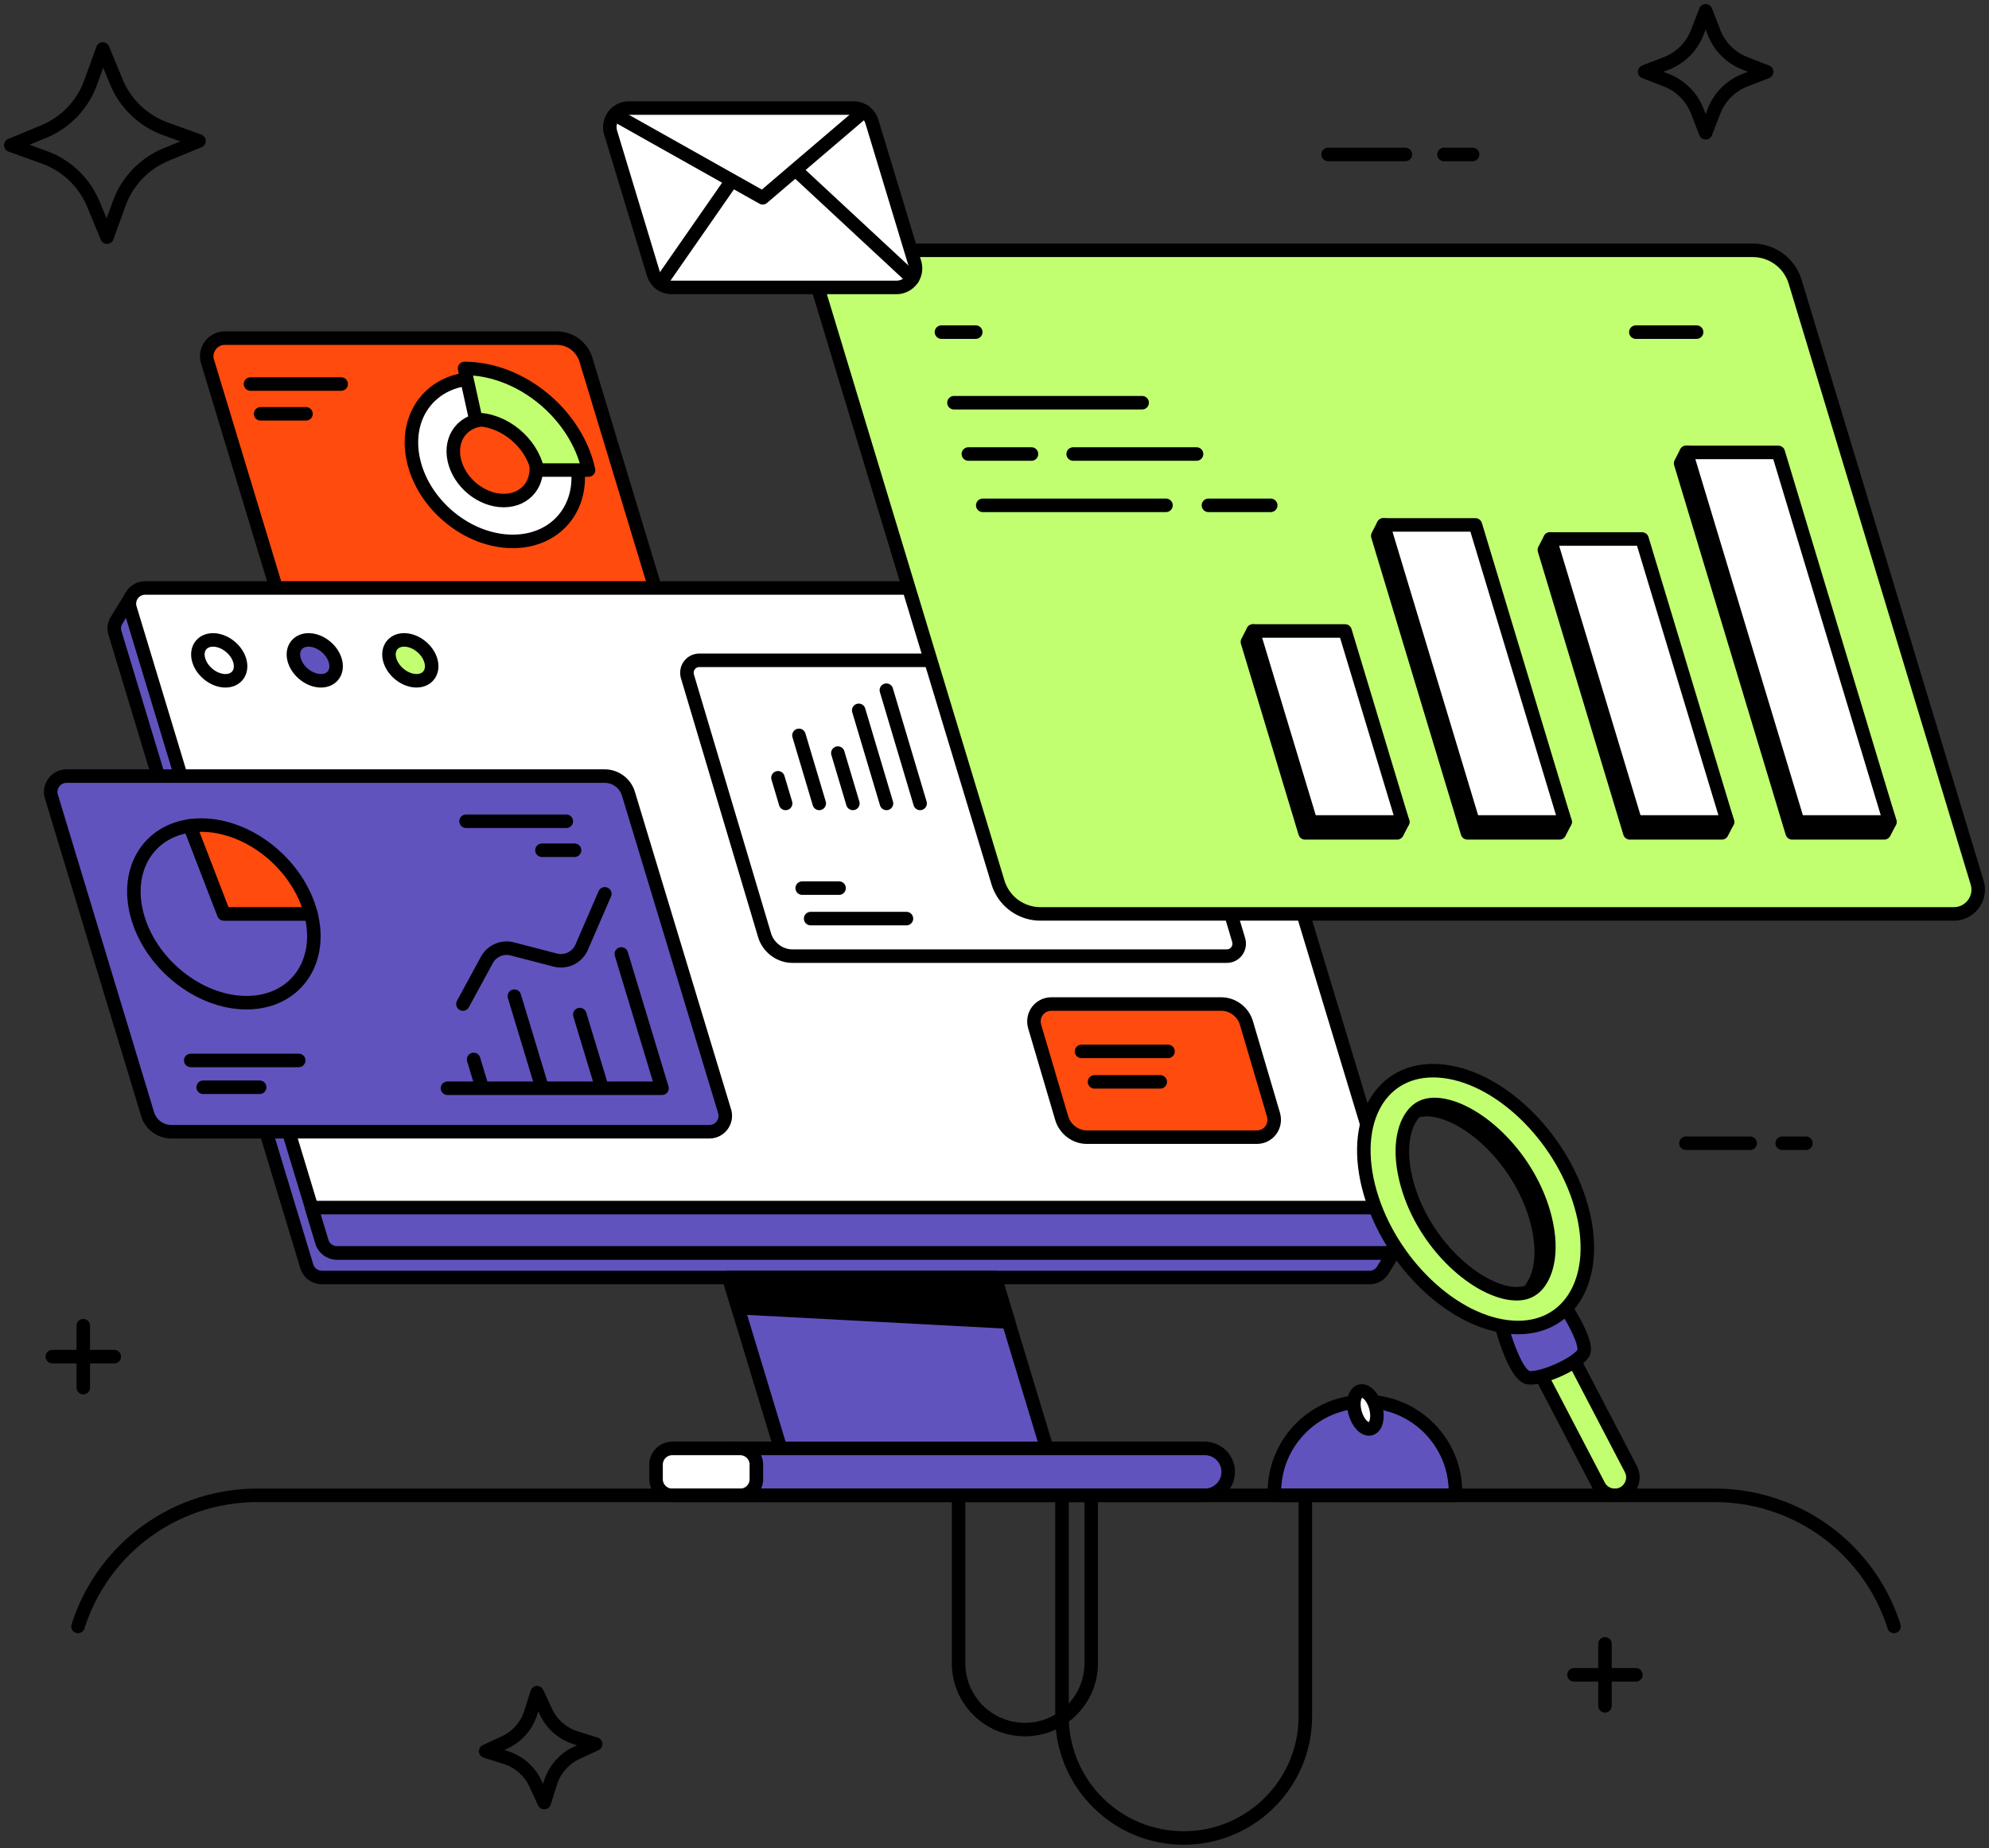 <svg xmlns="http://www.w3.org/2000/svg" width="368" height="342" fill="none"><rect width="100%" height="100%" fill="#333333" stroke="none"/><path fill="#FF4B0E" stroke="#000" stroke-linecap="round" stroke-linejoin="round" stroke-miterlimit="10" stroke-width="2.5" d="M119.503 118.144H56.416a3.359 3.359 0 0 1-3.215-2.383L38.398 66.898c-.655-2.153.96-4.333 3.215-4.333h61.391a5.65 5.65 0 0 1 5.407 4.01l14.307 47.236a3.357 3.357 0 0 1-3.215 4.333Z"/><path fill="#fff" stroke="#000" stroke-linecap="round" stroke-linejoin="round" stroke-miterlimit="10" stroke-width="2.5" d="M99.052 85.113c.915 4.142-1.71 7.503-5.852 7.503s-8.24-3.354-9.154-7.503c-.915-4.142 1.708-7.497 5.85-7.497l-1.664-7.566c-8.322 0-13.583 6.747-11.747 15.063 1.83 8.323 10.064 15.064 18.386 15.064 8.317 0 13.584-6.748 11.748-15.064h-7.567Z"/><path fill="#C1FF71" stroke="#000" stroke-linecap="round" stroke-linejoin="round" stroke-miterlimit="10" stroke-width="2.5" d="M108.893 86.975h-9.44c-1.138-5.166-6.252-9.359-11.424-9.359l-2.077-9.44c10.38.006 20.654 8.424 22.941 18.799Z"/><path stroke="#000" stroke-linecap="round" stroke-linejoin="round" stroke-miterlimit="10" stroke-width="2.5" d="M46.346 71.06h16.779M48.22 76.574h8.393"/><path fill="#6153BD" stroke="#000" stroke-linecap="round" stroke-linejoin="round" stroke-miterlimit="10" stroke-width="2.5" d="M194.089 269.344H144.82l-12.116-40h49.27l12.115 40Z"/><path fill="#6153BD" stroke="#000" stroke-linecap="round" stroke-linejoin="round" stroke-miterlimit="10" stroke-width="2.5" d="m258.734 230.297-2.789 4.543-.115.197a2.893 2.893 0 0 1-2.452 1.347H59.547a2.922 2.922 0 0 1-2.783-2.065L21.27 117.114a2.844 2.844 0 0 1 .184-2.141l.273-.444 2.541-4.136 1.265 2.979h192.344c1.283 0 2.414.833 2.783 2.065l34.123 112.649 3.952 2.211Z"/><path fill="#fff" stroke="#000" stroke-linecap="round" stroke-linejoin="round" stroke-miterlimit="10" stroke-width="2.5" d="M256.18 231.828H62.355a2.914 2.914 0 0 1-2.789-2.071l-1.906-6.302v-.006L24.07 112.553c-.565-1.868.833-3.755 2.783-3.755h193.831c1.284 0 2.414.839 2.783 2.071l34.091 112.573 1.405 4.625c.565 1.868-.826 3.761-2.783 3.761Z"/><path fill="#6153BD" stroke="#000" stroke-linecap="round" stroke-linejoin="round" stroke-miterlimit="10" stroke-width="2.5" d="M256.179 231.828H62.355a2.914 2.914 0 0 1-2.79-2.071l-1.905-6.302v-.007h199.898l1.404 4.626c.565 1.861-.826 3.754-2.783 3.754Z"/><path fill="#000" stroke="#000" stroke-linecap="round" stroke-linejoin="round" stroke-miterlimit="10" stroke-width="2.5" d="m136.529 241.962 50.07 2.656-2.49-8.234h-49.27l1.69 5.578Z"/><path fill="#C1FF71" stroke="#000" stroke-linecap="round" stroke-linejoin="round" stroke-miterlimit="10" stroke-width="2.5" d="M79.251 125.052c1.172-1.362.63-3.75-1.212-5.333-1.84-1.583-4.283-1.763-5.454-.401-1.172 1.362-.63 3.75 1.212 5.334 1.84 1.583 4.283 1.762 5.454.4Z"/><path fill="#6153BD" stroke="#000" stroke-linecap="round" stroke-linejoin="round" stroke-miterlimit="10" stroke-width="2.5" d="M61.571 125.057c1.172-1.362.629-3.75-1.212-5.333-1.841-1.584-4.283-1.763-5.455-.401-1.171 1.362-.628 3.75 1.213 5.333 1.84 1.584 4.283 1.763 5.454.401Z"/><path fill="#fff" stroke="#000" stroke-linecap="round" stroke-linejoin="round" stroke-miterlimit="10" stroke-width="2.5" d="M43.896 125.057c1.171-1.362.629-3.75-1.212-5.333-1.841-1.584-4.283-1.763-5.455-.401-1.171 1.362-.629 3.75 1.212 5.333 1.841 1.584 4.283 1.763 5.455.401Z"/><path stroke="#000" stroke-linecap="round" stroke-linejoin="round" stroke-miterlimit="10" stroke-width="2.5" d="M241.51 276.695v40.89c0 12.433-10.076 22.509-22.509 22.509s-22.51-10.076-22.51-22.509v-40.89"/><path stroke="#000" stroke-linecap="round" stroke-linejoin="round" stroke-miterlimit="10" stroke-width="2.5" d="M201.891 276.695v31.067c0 6.779-5.495 12.269-12.268 12.269-6.779 0-12.268-5.496-12.268-12.269v-31.067"/><path fill="#6153BD" stroke="#000" stroke-linecap="round" stroke-linejoin="round" stroke-miterlimit="10" stroke-width="2.5" d="M134.998 268.01h87.967a4.34 4.34 0 0 1 0 8.679h-87.967a4.34 4.34 0 0 1 0-8.679Z"/><path fill="#fff" stroke="#000" stroke-linecap="round" stroke-linejoin="round" stroke-miterlimit="10" stroke-width="2.5" d="M136.942 268.01h-12.56a2.997 2.997 0 0 0-2.999 2.999v2.687a2.997 2.997 0 0 0 2.999 2.999h12.56a2.996 2.996 0 0 0 2.999-2.999v-2.687a3.005 3.005 0 0 0-2.999-2.999Z"/><path fill="#6153BD" stroke="#000" stroke-linecap="round" stroke-linejoin="round" stroke-miterlimit="10" stroke-width="2.5" d="M252.54 259.332c-9.25 0-16.753 7.496-16.753 16.753v.61h33.501v-.61c0-9.257-7.497-16.753-16.748-16.753Z"/><path fill="#fff" stroke="#000" stroke-linecap="round" stroke-linejoin="round" stroke-miterlimit="10" stroke-width="2.5" d="M253.583 264.363c1.055-.292 1.482-2.082.952-4-.529-1.918-1.814-3.237-2.869-2.945-1.056.291-1.482 2.082-.953 4 .53 1.918 1.815 3.236 2.87 2.945Z"/><path stroke="#000" stroke-linecap="round" stroke-linejoin="round" stroke-miterlimit="10" stroke-width="2.5" d="M146.619 176.917h80.343c1.569 0 2.656-1.48 2.205-2.998l-14.873-49.911a2.55 2.55 0 0 0-2.421-1.824h-82.471c-1.57 0-2.656 1.481-2.205 2.999l14.257 47.846c.686 2.287 2.814 3.888 5.165 3.888Zm1.804-12.585h6.817m-5.254 5.641h17.719m-23.767-26.054 1.417 4.739m2.465-12.586 3.755 12.586m3.443-9.307 2.776 9.307m1.086-17.217 5.134 17.217m-.019-20.947 6.239 20.947"/><path fill="#C1FF71" stroke="#000" stroke-linecap="round" stroke-linejoin="round" stroke-miterlimit="10" stroke-width="2.5" d="M277.541 239.91h7.535l16.652 31.899c1.163 2.224-.451 4.886-2.961 4.886a3.345 3.345 0 0 1-2.96-1.792l-18.266-34.993Z"/><path fill="#6153BD" stroke="#000" stroke-linecap="round" stroke-linejoin="round" stroke-miterlimit="10" stroke-width="2.5" d="M277.541 244.408s2.573 10.267 5.35 10.527c2.776.261 9.701-3.049 10.165-4.835.673-2.592-5.159-10.883-5.159-10.883l-10.356 5.191Z"/><path fill="#000" stroke="#000" stroke-linecap="round" stroke-linejoin="round" stroke-miterlimit="10" stroke-width="2.5" d="M285.87 236.892a4.404 4.404 0 0 1-2.382 1.188c1.48-2.173 2.357-6.099.978-11.677-2.776-11.315-12.478-20.159-19.447-21.023-.839-.102-1.538-.083-2.116.032.254-.388.54-.712.826-.985.712-.667 1.951-1.525 4.492-1.214 6.969.864 16.671 9.708 19.46 21.023 1.595 6.55.114 10.839-1.811 12.656Z"/><path fill="#C1FF71" stroke="#000" stroke-linecap="round" stroke-linejoin="round" stroke-miterlimit="10" stroke-width="2.5" d="M292.846 224.325c-3.209-13.056-14.695-24.733-25.655-26.086-10.953-1.353-17.23 8.119-14.021 21.175 3.208 13.05 14.689 24.74 25.654 26.093 10.953 1.359 17.237-8.126 14.022-21.182Zm-8.761 13.78c-1.131 1.068-2.561 1.455-4.492 1.22-6.97-.864-16.677-9.714-19.454-21.029-1.607-6.544-.127-10.826 1.798-12.649.712-.667 1.951-1.525 4.492-1.214 6.97.864 16.671 9.708 19.46 21.023 1.601 6.544.121 10.826-1.804 12.649Z"/><path stroke="#000" stroke-linecap="round" stroke-linejoin="round" stroke-miterlimit="10" stroke-width="2.5" d="M350.431 300.945a34.775 34.775 0 0 0-33.145-24.25H47.578a34.775 34.775 0 0 0-33.144 24.25"/><path fill="#C1FF71" stroke="#000" stroke-linecap="round" stroke-linejoin="round" stroke-miterlimit="10" stroke-width="2.5" d="M361.504 169.103H192.502a8.21 8.21 0 0 1-7.859-5.832L150.977 52.114c-.877-2.884 1.283-5.794 4.301-5.794h169.003a8.21 8.21 0 0 1 7.859 5.833l33.665 111.156c.871 2.884-1.289 5.794-4.301 5.794Z"/><path fill="#6153BD" stroke="#000" stroke-linecap="round" stroke-linejoin="round" stroke-miterlimit="10" stroke-width="2.5" d="M258.487 154.109H241.46l-10.667-35.336 1.042-2.021 15.985 2.021 11.709 33.316-1.042 2.02Zm30.045 0h-17.027L254.91 99.147l1.042-2.02 15.985 2.02 17.636 52.942-1.041 2.02Zm30.037 0h-17.02l-15.814-52.357 1.049-2.02 15.978 2.02 16.855 50.337-1.048 2.02Zm30.045 0h-17.027l-20.642-68.38 1.042-2.02 15.979 2.02 21.69 66.36-1.042 2.02Z"/><path fill="#fff" stroke="#000" stroke-linecap="round" stroke-linejoin="round" stroke-miterlimit="10" stroke-width="2.5" d="M259.529 152.089h-17.021l-10.673-35.337h17.027l10.667 35.337Zm30.044 0h-17.027l-16.595-54.962h17.027l16.595 54.962Zm30.044 0h-17.026l-15.807-52.357h17.02l15.813 52.357Zm30.039 0h-17.021l-20.648-68.38h17.027l20.642 68.38Z"/><path stroke="#000" stroke-linecap="round" stroke-linejoin="round" stroke-miterlimit="10" stroke-width="2.5" d="M313.906 61.454h-11.245m-128.476 0h6.347m-4.034 13.062h34.822m-12.764 9.492h22.827m-42.217 0h11.678m32.738 9.498h11.525m-53.279 0h33.901"/><path fill="#6153BD" stroke="#000" stroke-linecap="round" stroke-linejoin="round" stroke-miterlimit="10" stroke-width="2.5" d="M131.257 209.408H31.702a4.592 4.592 0 0 1-4.396-3.266L9.51 147.394a2.934 2.934 0 0 1 2.808-3.787h99.556a4.591 4.591 0 0 1 4.396 3.266l17.795 58.748c.566 1.887-.845 3.787-2.808 3.787Z"/><path stroke="#000" stroke-linecap="round" stroke-linejoin="round" stroke-miterlimit="10" stroke-width="2.5" d="M45.609 185.533c-8.9 0-17.992-7.358-20.299-16.43-2.128-8.342 2.205-15.229 9.829-16.29l6.283 16.29h16.112c2.306 9.072-3.03 16.43-11.925 16.43Z"/><path fill="#FF4B0E" stroke="#000" stroke-linecap="round" stroke-linejoin="round" stroke-miterlimit="10" stroke-width="2.5" d="M57.529 169.097H41.416l-6.284-16.29c.674-.095 1.373-.14 2.09-.14 8.901 0 17.993 7.357 20.306 16.43Z"/><path stroke="#000" stroke-linecap="round" stroke-linejoin="round" stroke-miterlimit="10" stroke-width="2.5" d="M122.483 201.365H82.794m39.689 0-7.528-24.854m-3.552 24.854-4.13-13.634m-6.95 13.634-5.158-17.04m-5.921 17.04-1.614-5.331m-1.983-10.254 4.429-8.151a4.164 4.164 0 0 1 4.707-2.046l7.961 2.065a4.175 4.175 0 0 0 4.873-2.376l4.282-9.879m-7.122-13.431H86.232m20.063 5.362h-6.023m-64.98 38.895h19.975m-17.675 4.961h10.444"/><path fill="#fff" stroke="#000" stroke-linecap="round" stroke-linejoin="round" stroke-miterlimit="10" stroke-width="2.5" d="M165.85 53.182h-41.576a3.528 3.528 0 0 1-3.38-2.51l-7.91-26.118c-.686-2.268 1.01-4.555 3.38-4.555h41.576a3.529 3.529 0 0 1 3.38 2.51l7.91 26.117c.692 2.269-1.011 4.556-3.38 4.556Z"/><path stroke="#000" stroke-linecap="round" stroke-linejoin="round" stroke-miterlimit="10" stroke-width="2.5" d="m113.721 21.193 27.389 15.4 18.767-16.016M122.152 52.47l13.265-19.079m11.76-1.975 21.658 20.12M36.816 26.079 30.723 28.6a15.55 15.55 0 0 0-8.678 9.079l-2.243 6.2-2.523-6.092a15.55 15.55 0 0 0-9.078-8.679L2 26.867l6.093-2.523a15.55 15.55 0 0 0 8.678-9.078l2.243-6.201 2.522 6.093a15.55 15.55 0 0 0 9.079 8.678l6.2 2.243ZM326.86 13.283l-3.984 1.544a10.07 10.07 0 0 0-5.756 5.756l-1.544 3.984-1.544-3.984a10.068 10.068 0 0 0-5.756-5.756l-3.983-1.544 3.983-1.543a10.068 10.068 0 0 0 5.756-5.757L315.576 2l1.544 3.983a10.07 10.07 0 0 0 5.756 5.756l3.984 1.544ZM110.202 322.711l-3.501 1.627a9.106 9.106 0 0 0-4.847 5.527l-1.156 3.679-1.627-3.501a9.104 9.104 0 0 0-5.527-4.847l-3.679-1.157 3.5-1.626a9.107 9.107 0 0 0 4.848-5.527l1.157-3.679 1.626 3.501a9.106 9.106 0 0 0 5.527 4.847l3.679 1.156ZM260.018 28.582h-14.295m26.734 0h-5.292m56.639 182.954h-11.868m22.192 0h-4.39m-27.064 98.367h-11.455m5.73 5.731v-11.461M21.142 251.028H9.682m5.729 5.731v-11.455"/><path fill="#FF4B0E" stroke="#000" stroke-linecap="round" stroke-linejoin="round" stroke-miterlimit="10" stroke-width="2.5" d="M201.111 210.418h31.41c2.192 0 3.717-2.065 3.088-4.193l-4.994-16.925c-.61-2.071-2.535-3.52-4.67-3.52h-31.416c-2.192 0-3.717 2.065-3.088 4.193l4.994 16.925c.616 2.072 2.541 3.52 4.676 3.52Z"/><path stroke="#000" stroke-linecap="round" stroke-linejoin="round" stroke-miterlimit="10" stroke-width="2.5" d="M200.1 194.548h16.004m-13.596 5.635h12.16"/></svg>